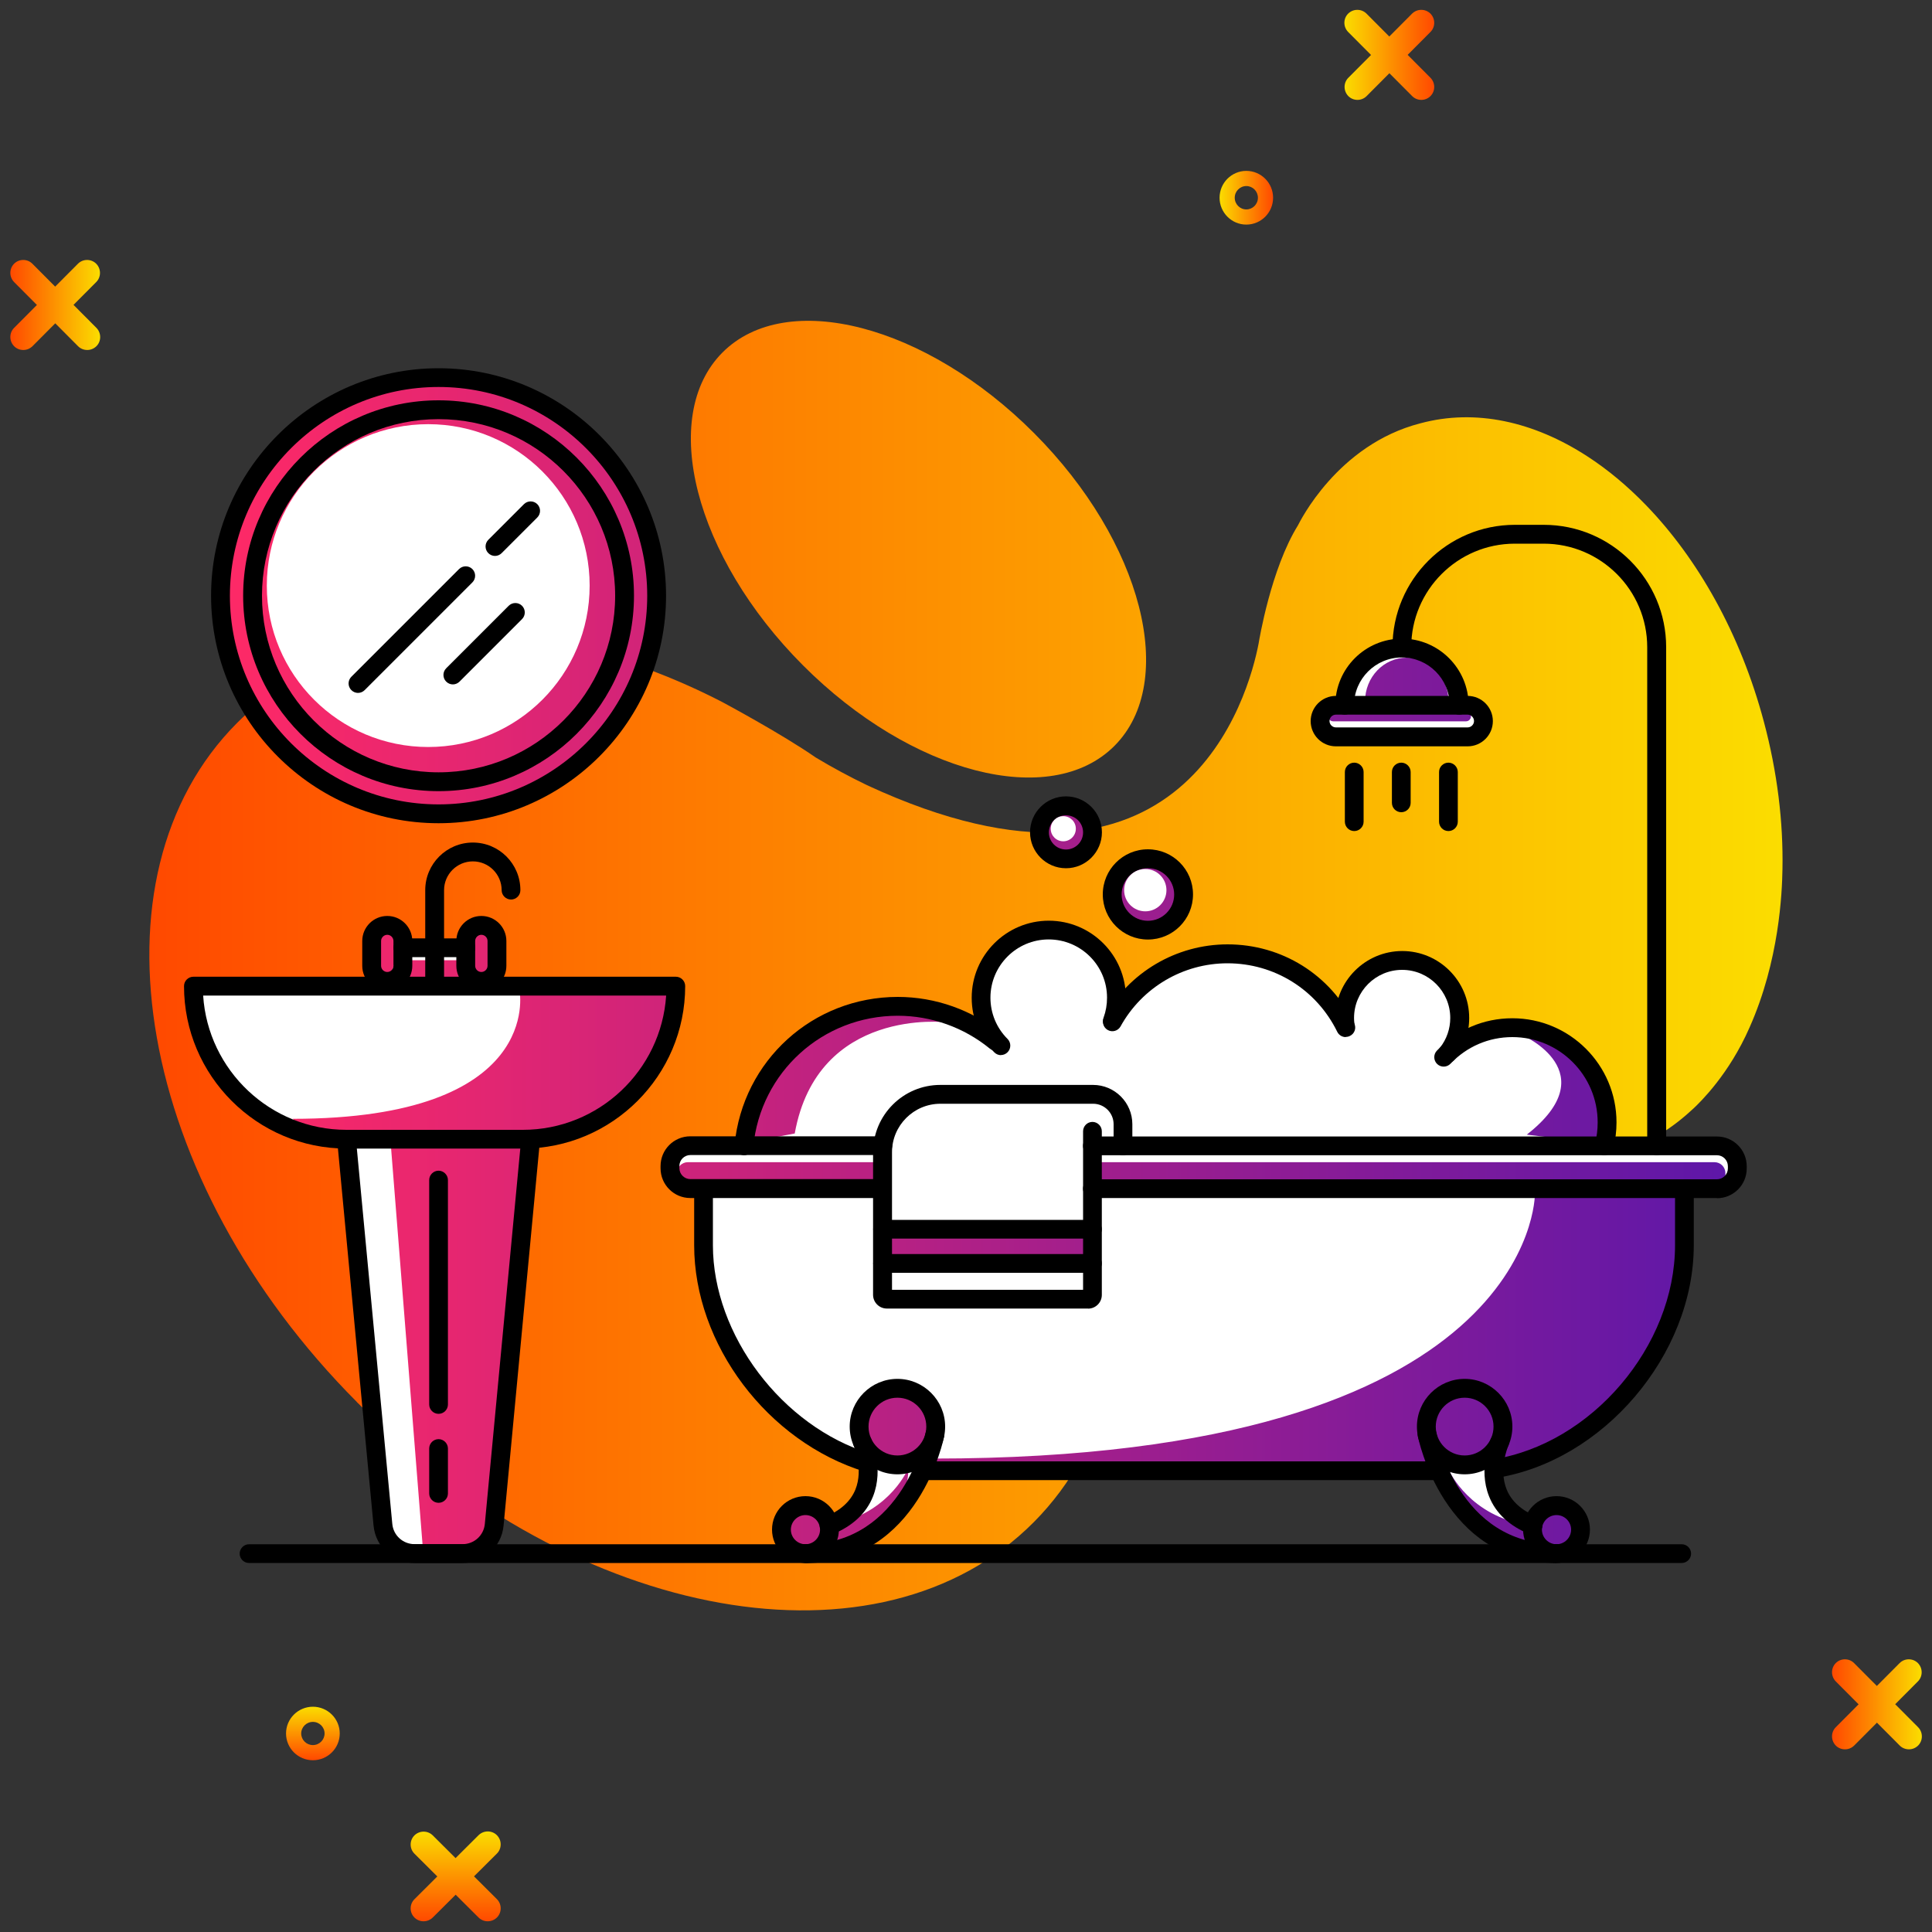 <?xml version="1.0" encoding="UTF-8"?>
<svg xmlns="http://www.w3.org/2000/svg" xmlns:xlink="http://www.w3.org/1999/xlink" id="bathroom" viewBox="0 0 200 200">
  <rect x="0" y="0" width="200" height="200" fill="#333333" stroke="none"/>
  <defs>
    <style>
      .cls-1 {
        fill: url(#linear-gradient-2);
      }

      .cls-2 {
        fill: #fff;
      }

      .cls-3 {
        fill: url(#linear-gradient-6);
      }

      .cls-4 {
        fill: url(#linear-gradient-5);
      }

      .cls-5 {
        fill: url(#linear-gradient-7);
      }

      .cls-6 {
        fill: url(#linear-gradient-3);
      }

      .cls-7 {
        fill: url(#linear-gradient);
      }

      .cls-8 {
        fill: url(#linear-gradient-4);
      }

      .cls-9 {
        fill: url(#linear-gradient-8);
      }
    </style>
    <linearGradient id="linear-gradient" x1="15.46" y1="99.96" x2="184.54" y2="99.96" gradientUnits="userSpaceOnUse">
      <stop offset="0" stop-color="#ff4900"></stop>
      <stop offset="1" stop-color="#fbdd00"></stop>
    </linearGradient>
    <linearGradient id="linear-gradient-2" x1="1.06" y1="31.57" x2="10.35" y2="31.57" xlink:href="#linear-gradient"></linearGradient>
    <linearGradient id="linear-gradient-3" x1="189.65" y1="176.43" x2="198.94" y2="176.43" xlink:href="#linear-gradient"></linearGradient>
    <linearGradient id="linear-gradient-4" x1="-8867.85" y1="-653.51" x2="-8858.56" y2="-653.51" gradientTransform="translate(-8719.38 -647.83) rotate(-180)" xlink:href="#linear-gradient"></linearGradient>
    <linearGradient id="linear-gradient-5" x1="-8851.17" y1="-668.3" x2="-8845.63" y2="-668.3" gradientTransform="translate(-8719.38 -647.83) rotate(-180)" xlink:href="#linear-gradient"></linearGradient>
    <linearGradient id="linear-gradient-6" x1="-5167.4" y1="3353.41" x2="-5158.12" y2="3353.41" gradientTransform="translate(-3306.24 -4968.51) rotate(-90)" xlink:href="#linear-gradient"></linearGradient>
    <linearGradient id="linear-gradient-7" x1="-5150.73" y1="3338.63" x2="-5145.19" y2="3338.63" gradientTransform="translate(-3306.24 -4968.51) rotate(-90)" xlink:href="#linear-gradient"></linearGradient>
    <linearGradient id="linear-gradient-8" x1="22.57" y1="99.66" x2="178.62" y2="99.66" gradientUnits="userSpaceOnUse">
      <stop offset="0" stop-color="#ff2966"></stop>
      <stop offset="1" stop-color="#5e17a8"></stop>
    </linearGradient>
  </defs>
  <g id="Group">
    <g id="Group-2" data-name="Group">
      <path id="Group-3" data-name="Group" class="cls-7" d="m36.95,145.14c-22.77-22.85-28.33-54.33-12.41-70.3,11.62-11.66,31.47-11.83,50.2-2.18,0,0,6.16,3.29,9.71,5.76,1.75,1.05,3.52,2,5.3,2.86,32.94,15.27,39.54-9.47,40.54-14.66.05-.31,1.27-7.72,4.07-12.23.15-.27,4.04-8.35,12.68-10.57,5.72-1.54,11.74-.17,17.25,3.4,2.12,1.37,4.16,3.07,6.08,5.05,5.38,5.55,9.8,13.33,12.23,22.46,1.39,5.21,2.01,10.37,1.92,15.24-.04,2.43-.32,9.46-3.41,16.4-2.12,4.84-5.09,7.7-5.76,8.34-1.96,1.83-4.65,3.83-8.43,4.72-5.06,1.24-8.82.06-9.35-.08-1.86-.46-3.73-.88-5.64-1.09-11.57-1.26-31.26.09-36.44,22.29-.15.86-.32,1.72-.52,2.56,0,0,0,0,0,0h0c-1.36,5.54-4,10.49-7.97,14.48-15.92,15.98-47.28,10.4-70.06-12.45Zm78.42-67.93c6.61-6.63,2.89-21.13-8.32-32.37s-25.65-14.98-32.26-8.35c-6.61,6.63-2.89,21.13,8.32,32.37,11.21,11.24,25.65,14.98,32.26,8.35Z"></path>
      <path id="Contour" class="cls-1" d="m7.6,31.57l2.36-2.37c.52-.52.52-1.37,0-1.9-.52-.52-1.37-.52-1.89,0l-2.36,2.37-2.36-2.37c-.52-.52-1.37-.52-1.89,0-.52.52-.52,1.37,0,1.9l2.36,2.37-2.36,2.37c-.52.52-.52,1.37,0,1.9.26.26.6.39.95.39s.68-.13.95-.39l2.36-2.37,2.36,2.37c.26.26.6.39.95.39s.68-.13.95-.39c.52-.52.52-1.37,0-1.9l-2.36-2.37Z"></path>
      <path id="Contour-2" data-name="Contour" class="cls-6" d="m196.18,176.43l2.36-2.37c.52-.52.52-1.37,0-1.9-.52-.52-1.37-.52-1.89,0l-2.36,2.37-2.36-2.37c-.52-.52-1.37-.52-1.89,0-.52.52-.52,1.37,0,1.9l2.36,2.37-2.36,2.37c-.52.52-.52,1.37,0,1.9.26.26.6.39.95.39s.68-.13.95-.39l2.36-2.37,2.36,2.37c.26.26.6.39.95.39s.68-.13.95-.39c.52-.52.52-1.37,0-1.9l-2.36-2.37Z"></path>
      <path id="Contour-3" data-name="Contour" class="cls-8" d="m141.94,5.68l-2.36,2.37c-.52.52-.52,1.37,0,1.9.52.52,1.37.52,1.89,0l2.36-2.37,2.36,2.37c.52.52,1.37.52,1.89,0,.52-.52.52-1.37,0-1.9l-2.36-2.37,2.36-2.37c.52-.52.52-1.37,0-1.9-.26-.26-.6-.39-.95-.39s-.68.13-.95.39l-2.36,2.37-2.36-2.37c-.26-.26-.6-.39-.95-.39s-.68.13-.95.39c-.52.52-.52,1.37,0,1.9l2.36,2.37Z"></path>
      <path id="Contour-4" data-name="Contour" class="cls-4" d="m129.02,17.69c1.53,0,2.77,1.25,2.77,2.78s-1.24,2.78-2.77,2.78-2.77-1.25-2.77-2.78,1.24-2.78,2.77-2.78Zm0,3.99c.66,0,1.2-.54,1.2-1.21s-.54-1.21-1.2-1.21-1.2.54-1.2,1.21.54,1.21,1.2,1.21Z"></path>
      <path id="Contour-5" data-name="Contour" class="cls-3" d="m47.17,192.36l-2.37-2.36c-.52-.52-1.37-.52-1.9,0-.52.52-.52,1.37,0,1.89l2.37,2.36-2.37,2.36c-.52.52-.52,1.37,0,1.89.52.52,1.37.52,1.9,0l2.37-2.36,2.37,2.36c.52.52,1.37.52,1.9,0,.26-.26.39-.6.39-.95s-.13-.68-.39-.95l-2.37-2.36,2.37-2.36c.26-.26.39-.6.39-.95s-.13-.68-.39-.95c-.52-.52-1.37-.52-1.9,0l-2.37,2.36Z"></path>
      <path id="Contour-6" data-name="Contour" class="cls-5" d="m35.17,179.45c0,1.53-1.25,2.77-2.78,2.77s-2.78-1.24-2.78-2.77,1.25-2.77,2.78-2.77,2.78,1.24,2.78,2.77Zm-3.99,0c0,.66.54,1.2,1.21,1.2s1.21-.54,1.21-1.2-.54-1.2-1.21-1.2-1.21.54-1.21,1.2Z"></path>
    </g>
    <g id="Group-4" data-name="Group">
      <path id="Contour-7" data-name="Contour" class="cls-2" d="m38.47,96.28v5.8h-18.45s.17,14.46,15.84,15.84l4.22,40.41s.16,2.48,5.31,2.48,5.76-2.98,5.76-2.98l3.77-39.91s14.91-.58,15.04-16.33h-19.85s1.6.3,1.68-1.86-.6-4.11-1.96-3.94c-1.36.17-1.9,2.31-1.9,2.31h-6.23s-.34-4.74-3.24-1.82Z"></path>
      <path id="Contour-8" data-name="Contour" class="cls-2" d="m139.2,72.62s.55-5.68,5.91-5.62,5.91,5.62,5.91,5.62c0,0,3.04-.09,2.55,2.65-.49,2.74-15.93.88-15.93.88,0,0-1.38-3.56,1.55-3.53Z"></path>
      <path id="Contour-9" data-name="Contour" class="cls-2" d="m77.02,118.61s1.35-20.18,25.21-12.22c0,0-1.82-9.88,6.36-10.1,8.75-.24,6.59,9.41,6.59,9.41,0,0,4.7-7.53,12.79-6.91,8.08.62,11.35,7.6,11.35,7.6,0,0,.96-8.89,7.68-6.96,6.26,1.8,2.46,10.01,2.46,10.01,0,0,6.34-5.66,12.85-1.19,6.51,4.47,3.76,10.36,3.76,10.36h12.53s1.88,1.83,1.26,2.82c-.62,1-1.14,1.62-1.14,1.62h-4.35s2.62,23.52-19.72,29c0,0,.2,5.25,4.05,5.86,0,0,2.64-4.19,4.92-.63,2.28,3.56-4.92,3.56-4.92,3.56,0,0-5.75-.16-9.54-8.58h-53.63s-3.04,7.41-11.51,8.58c0,0-7.12-1.52-.64-4.96,0,0,3.2-.21,2.44,2.04,0,0,4.19-2.14,4-6.49,0,0-19.22-6.84-16.98-28.36,0,0-3.34.56-3.48-2.33-.14-2.89,7.66-2.11,7.66-2.11Z"></path>
      <path class="cls-9" d="m67.73,61.4c0,12.47-10.11,22.58-22.58,22.58s-22.58-10.11-22.58-22.58,10.11-22.58,22.58-22.58,22.58,10.11,22.58,22.58Zm50.99,27.23c-1.86,0-3.38,1.51-3.38,3.38s1.51,3.38,3.38,3.38,3.38-1.51,3.38-3.38-1.51-3.38-3.38-3.38Zm-8.62-5.48c-1.51,0-2.74,1.23-2.74,2.74s1.23,2.74,2.74,2.74,2.74-1.23,2.74-2.74-1.23-2.74-2.74-2.74Zm-56.31,19.48s2.49,13.19-23.52,13.19l2.61,1.85h24.76s12.7-3.94,12.07-16.33l-15.93,1.29Zm-13.4,15.04l3.4,42.83s5.77.24,6.76-1.75c1-1.99,4.13-41.08,4.13-41.08h-14.29Zm-.76-22.13c-.74,0-1.34,1.3-1.34,2.9s.6,2.9,1.34,2.9,1.34-1.3,1.34-2.9-.6-2.9-1.34-2.9Zm10.23,0c-.74,0-1.34,1.3-1.34,2.9s.6,2.9,1.34,2.9,1.34-1.3,1.34-2.9-.6-2.9-1.34-2.9Zm-8.69,6.1h6.36v-2.24h-5.36l-1,2.24Zm108.78-29.04c0-2.5-1.93-4.52-4.32-4.52s-4.32,2.02-4.32,4.52h8.63Zm2.32,1.56h0c0-.28-.23-.51-.51-.51h-13.75c-.28,0-.51.23-.51.51h0c0,.28.23.51.51.51h13.75c.28,0,.51-.23.51-.51Zm-61.13,56.37h21.7l.42-3.55s-22.15-.83-22.15-.46l.03,4Zm1.5,13.18c-2.01,0-3.63,1.63-3.63,3.63s1.63,3.63,3.63,3.63,3.63-1.63,3.63-3.63-1.63-3.63-3.63-3.63Zm68.32,12.57c-1.05,0-1.91.85-1.91,1.91s.85,1.91,1.91,1.91,1.91-.85,1.91-1.91-.85-1.91-1.91-1.91Zm-77.84,0c-1.05,0-1.91.85-1.91,1.91s.85,1.91,1.91,1.91,1.91-.85,1.91-1.91-.85-1.91-1.91-1.91Zm10.91-4.29s-1.75,4.29-7.15,5.66l-1.85,2.44s9.06-1.49,9-8.1Zm64.86,8.1l-1.85-2.44c-5.4-1.37-7.15-5.66-7.15-5.66-.06,6.61,9,8.1,9,8.1Zm-46.23-37.3h64.83c.62,0,1.12-.51,1.12-1.12v-.24c0-.62-.51-1.12-1.12-1.12h-64.66l-.17,2.48Zm-21.56-2.48h-19.9c-.62,0-1.12.51-1.12,1.12v.24c0,.62.51,1.12,1.12,1.12h19.71l.2-2.48Zm67.79,3.33s.17,27.35-62.28,27.35l-.33.81,51.12.2,4.56-.7,3.91.1s19.37-3.58,18.24-28.59l-15.22.84Zm-68.47-19.3c-12.2,1.88-13.66,14.03-13.66,14.03l5.51-1.03c2.36-13.13,15.68-11.51,15.68-11.51-.93-1.31-7.53-1.48-7.53-1.48Zm67.23,2.85s8.66,3.8.4,10.27l7.76.91s1.78-6.94-1.56-8.43-5.2-4.17-6.6-2.74Zm-6.29,36.8c-2.01,0-3.63,1.63-3.63,3.63s1.63,3.63,3.63,3.63,3.63-1.63,3.63-3.63-1.63-3.63-3.63-3.63Z"></path>
      <circle id="Contour-10" data-name="Contour" class="cls-2" cx="44.33" cy="60.62" r="16.71"></circle>
      <g id="Group-5" data-name="Group">
        <path id="Contour-11" data-name="Contour" d="m154.64,153.02c-.47,0-.89-.35-.96-.83-.08-.53.28-1.03.82-1.11,10.24-1.57,18.9-11.73,18.9-22.18v-5.85c0-.54.44-.97.97-.97s.97.44.97.97v5.85c0,11.36-9.41,22.41-20.55,24.11-.05,0-.1.01-.15.01Z"></path>
        <path id="Contour-12" data-name="Contour" d="m149.15,153.22h-53.63c-.54,0-.97-.44-.97-.97s.44-.97.97-.97h53.63c.54,0,.97.44.97.97s-.44.97-.97.97Z"></path>
        <path id="Contour-13" data-name="Contour" d="m89.82,152.39c-.1,0-.19-.01-.29-.04-10.08-3.1-17.67-13.18-17.67-23.45v-5.85c0-.54.44-.97.97-.97s.97.44.97.97v5.85c0,9.29,7.16,18.78,16.3,21.58.51.16.8.7.65,1.22-.13.42-.51.69-.93.69Z"></path>
        <path id="Contour-14" data-name="Contour" d="m91.35,124.02h-19.89c-1.7,0-3.08-1.38-3.08-3.08v-.23c0-1.7,1.38-3.08,3.08-3.08h19.93c.54,0,.97.44.97.97s-.44.97-.97.97h-19.93c-.62,0-1.13.51-1.13,1.13v.23c0,.62.51,1.13,1.13,1.13h19.89c.54,0,.97.44.97.97s-.44.97-.97.97Z"></path>
        <path id="Contour-15" data-name="Contour" d="m177.74,124.02h-64.66c-.54,0-.97-.44-.97-.97s.44-.97.97-.97h64.66c.62,0,1.13-.51,1.13-1.13v-.23c0-.62-.51-1.13-1.13-1.13h-64.66c-.54,0-.97-.44-.97-.97s.44-.97.97-.97h64.66c1.7,0,3.08,1.38,3.08,3.08v.23c0,1.7-1.38,3.08-3.08,3.08Z"></path>
        <path id="Contour-16" data-name="Contour" d="m92.9,152.62c-2.73,0-4.94-2.22-4.94-4.94s2.22-4.94,4.94-4.94,4.94,2.22,4.94,4.94-2.22,4.94-4.94,4.94Zm0-7.93c-1.65,0-2.99,1.34-2.99,2.99s1.34,2.99,2.99,2.99,2.99-1.34,2.99-2.99-1.34-2.99-2.99-2.99Z"></path>
        <path id="Contour-17" data-name="Contour" d="m83.38,161.8c-1.91,0-3.46-1.55-3.46-3.46s1.55-3.46,3.46-3.46,3.46,1.55,3.46,3.46-1.55,3.46-3.46,3.46Zm0-4.96c-.83,0-1.51.68-1.51,1.51s.68,1.51,1.51,1.51,1.51-.68,1.51-1.51-.68-1.51-1.51-1.51Z"></path>
        <path id="Contour-18" data-name="Contour" d="m83.38,161.8c-.54,0-.97-.44-.97-.97s.44-.97.97-.97c10.17,0,12.42-11.43,12.44-11.54.1-.53.6-.88,1.14-.78.53.1.88.61.78,1.14-.02.13-2.59,13.13-14.35,13.13Z"></path>
        <path id="Contour-19" data-name="Contour" d="m85.82,158.88c-.38,0-.75-.23-.9-.6-.2-.5.03-1.07.53-1.27,1.56-.64,2.6-1.59,3.1-2.81.86-2.13-.15-4.48-.16-4.5-.22-.49,0-1.07.5-1.28.49-.22,1.06,0,1.28.49.06.13,1.36,3.11.2,6.01-.7,1.74-2.1,3.05-4.17,3.9-.12.05-.25.07-.37.07Z"></path>
        <path id="Contour-20" data-name="Contour" d="m151.62,152.62c-2.72,0-4.94-2.22-4.94-4.94s2.22-4.94,4.94-4.94,4.94,2.22,4.94,4.94-2.22,4.94-4.94,4.94Zm0-7.93c-1.65,0-2.99,1.34-2.99,2.99s1.34,2.99,2.99,2.99,2.99-1.34,2.99-2.99-1.34-2.99-2.99-2.99Z"></path>
        <path id="Contour-21" data-name="Contour" d="m161.13,161.8c-1.91,0-3.46-1.55-3.46-3.46s1.55-3.46,3.46-3.46,3.46,1.55,3.46,3.46-1.55,3.46-3.46,3.46Zm0-4.96c-.83,0-1.51.68-1.51,1.51s.68,1.51,1.51,1.51,1.51-.68,1.51-1.51-.68-1.51-1.51-1.51Z"></path>
        <path id="Contour-22" data-name="Contour" d="m161.13,161.8c-11.77,0-14.33-13-14.36-13.13-.1-.53.25-1.04.78-1.14.53-.1,1.04.25,1.14.78.09.47,2.3,11.54,12.44,11.54.54,0,.97.44.97.97s-.44.97-.97.97Z"></path>
        <path id="Contour-23" data-name="Contour" d="m158.69,158.88c-.12,0-.25-.02-.37-.07-2.07-.85-3.48-2.16-4.17-3.9-1.16-2.9.14-5.88.2-6.01.22-.49.8-.71,1.29-.49.49.22.71.79.49,1.28-.02.05-1.02,2.39-.16,4.5.49,1.22,1.54,2.17,3.1,2.81.5.2.74.77.53,1.27-.15.38-.52.6-.9.6Z"></path>
        <path id="Contour-24" data-name="Contour" d="m112.64,135.46h-20.84c-.78,0-1.42-.64-1.42-1.42v-14.77c0-3.84,3.12-6.96,6.96-6.96h15.81c2.24,0,4.07,1.82,4.07,4.07v2.24c0,.54-.44.97-.97.97s-.97-.44-.97-.97v-2.24c0-1.17-.95-2.12-2.12-2.12h-15.81c-2.76,0-5.01,2.25-5.01,5.01v14.25h19.78v-16.41c0-.54.44-.97.97-.97s.97.44.97.97v16.94c0,.78-.64,1.42-1.42,1.42Z"></path>
        <path id="Contour-25" data-name="Contour" d="m113.09,128.22h-21.73c-.54,0-.97-.44-.97-.97s.44-.97.97-.97h21.73c.54,0,.97.44.97.97s-.44.97-.97.97Z"></path>
        <path id="Contour-26" data-name="Contour" d="m113.09,131.76h-21.73c-.54,0-.97-.44-.97-.97s.44-.97.97-.97h21.73c.54,0,.97.44.97.97s-.44.97-.97.97Z"></path>
        <path id="Contour-27" data-name="Contour" d="m171.49,119.58c-.54,0-.97-.44-.97-.97v-51.61c0-5.91-4.81-10.72-10.72-10.72h-2.99c-5.91,0-10.72,4.81-10.72,10.72,0,.54-.44.97-.97.97s-.97-.44-.97-.97c0-6.99,5.68-12.67,12.67-12.67h2.99c6.99,0,12.67,5.68,12.67,12.67v51.61c0,.54-.44.97-.97.97Z"></path>
        <path id="Contour-28" data-name="Contour" d="m151.04,73.98c-.54,0-.97-.44-.97-.97,0-2.73-2.22-4.95-4.95-4.95s-4.95,2.22-4.95,4.95c0,.54-.44.97-.97.97s-.97-.44-.97-.97c0-3.81,3.1-6.9,6.9-6.9s6.9,3.1,6.9,6.9c0,.54-.44.97-.97.97Z"></path>
        <path id="Contour-29" data-name="Contour" d="m151.93,77.26h-13.64c-1.44,0-2.61-1.17-2.61-2.61s1.17-2.61,2.61-2.61h13.64c1.44,0,2.61,1.17,2.61,2.61s-1.17,2.61-2.61,2.61Zm-13.64-3.28c-.37,0-.66.3-.66.66s.3.66.66.66h13.64c.36,0,.66-.3.66-.66s-.3-.66-.66-.66h-13.64Z"></path>
        <path id="Contour-30" data-name="Contour" d="m77.02,119.58s-.06,0-.1,0c-.54-.05-.93-.53-.88-1.06.85-8.73,8.11-15.32,16.9-15.32,3.91,0,7.72,1.36,10.74,3.83.42.34.48.95.14,1.37-.34.42-.96.48-1.37.14-2.67-2.18-6.05-3.39-9.51-3.39-7.78,0-14.21,5.83-14.96,13.56-.05.5-.47.88-.97.88Z"></path>
        <path id="Contour-31" data-name="Contour" d="m103.62,109.23c-.25,0-.5-.1-.69-.29-1.51-1.51-2.34-3.51-2.34-5.65,0-4.4,3.58-7.98,7.98-7.98s7.98,3.58,7.98,7.98c0,.94-.16,1.86-.48,2.73-.18.51-.74.77-1.25.58-.51-.18-.77-.74-.58-1.25.24-.66.36-1.35.36-2.07,0-3.33-2.71-6.03-6.04-6.03s-6.03,2.71-6.03,6.03c0,1.61.63,3.13,1.77,4.27.38.38.38,1,0,1.38-.19.19-.44.29-.69.29Z"></path>
        <path id="Contour-32" data-name="Contour" d="m118.83,97.26c-2.57,0-4.67-2.09-4.67-4.67s2.09-4.67,4.67-4.67,4.67,2.09,4.67,4.67-2.09,4.67-4.67,4.67Zm0-7.38c-1.5,0-2.72,1.22-2.72,2.72s1.22,2.72,2.72,2.72,2.72-1.22,2.72-2.72-1.22-2.72-2.72-2.72Z"></path>
        <path id="Contour-33" data-name="Contour" d="m110.35,89.88c-2.05,0-3.72-1.67-3.72-3.72s1.67-3.72,3.72-3.72,3.72,1.67,3.72,3.72-1.67,3.72-3.72,3.72Zm0-5.48c-.97,0-1.77.79-1.77,1.77s.79,1.77,1.77,1.77,1.77-.79,1.77-1.77-.79-1.77-1.77-1.77Z"></path>
        <path id="Contour-34" data-name="Contour" d="m139.31,107.36c-.36,0-.71-.2-.88-.55-2.14-4.37-6.5-7.09-11.36-7.09-4.6,0-8.84,2.5-11.07,6.53-.26.47-.85.64-1.32.38-.47-.26-.64-.85-.38-1.33,2.57-4.65,7.47-7.54,12.78-7.54,5.61,0,10.64,3.13,13.11,8.18.24.48.04,1.07-.45,1.3-.14.07-.28.1-.43.1Z"></path>
        <path id="Contour-35" data-name="Contour" d="m149.83,110.03c-.21,0-.42-.07-.6-.21-.42-.33-.5-.95-.16-1.37.69-.88,1.06-1.95,1.06-3.07,0-2.74-2.23-4.98-4.98-4.98s-4.98,2.23-4.98,4.98c0,.2.01.4.04.59.06.53-.32,1.02-.85,1.08-.53.06-1.02-.32-1.08-.85-.03-.27-.05-.55-.05-.82,0-3.82,3.11-6.93,6.93-6.93s6.93,3.11,6.93,6.93c0,1.57-.51,3.05-1.48,4.28-.19.24-.48.37-.77.37Z"></path>
        <path id="Contour-36" data-name="Contour" d="m166.06,119.58c-.08,0-.16,0-.24-.03-.52-.13-.84-.66-.7-1.18.18-.71.27-1.44.27-2.18,0-4.87-3.96-8.83-8.83-8.83-2.45,0-4.72.98-6.4,2.75-.37.39-.99.41-1.38.04-.39-.37-.41-.99-.04-1.38,2.06-2.17,4.83-3.36,7.82-3.36,5.94,0,10.78,4.83,10.78,10.78,0,.9-.11,1.8-.33,2.66-.11.44-.51.73-.94.73Z"></path>
        <path id="Contour-37" data-name="Contour" d="m149.94,86.03c-.54,0-.97-.44-.97-.97v-5.14c0-.54.44-.97.97-.97s.97.44.97.97v5.14c0,.54-.44.97-.97.97Z"></path>
        <path id="Contour-38" data-name="Contour" d="m145.06,84.08c-.54,0-.97-.44-.97-.97v-3.19c0-.54.44-.97.97-.97s.97.44.97.97v3.19c0,.54-.44.97-.97.97Z"></path>
        <path id="Contour-39" data-name="Contour" d="m140.19,86.03c-.54,0-.97-.44-.97-.97v-5.14c0-.54.44-.97.97-.97s.97.44.97.97v5.14c0,.54-.44.97-.97.97Z"></path>
      </g>
      <path id="Contour-40" data-name="Contour" d="m54.12,118.9h-18.25c-9.27,0-16.82-7.55-16.82-16.82,0-.54.44-.97.97-.97h49.94c.54,0,.97.44.97.97,0,9.27-7.55,16.82-16.82,16.82Zm-33.09-15.84c.5,7.75,6.97,13.9,14.84,13.9h18.25c7.87,0,14.33-6.15,14.84-13.9H21.03Z"></path>
      <path id="Contour-41" data-name="Contour" d="m47.88,161.8h-4.96c-2.22,0-4.04-1.66-4.25-3.87l-3.77-39.91c-.05-.54.34-1.01.88-1.06.54-.06,1.01.34,1.06.88l3.77,39.91c.11,1.2,1.11,2.1,2.31,2.1h4.96c1.2,0,2.2-.9,2.31-2.1l3.77-39.91c.05-.54.52-.94,1.06-.88.54.05.93.53.88,1.06l-3.77,39.91c-.21,2.2-2.04,3.87-4.25,3.87Z"></path>
      <path id="Contour-42" data-name="Contour" d="m45.4,155.57c-.54,0-.97-.44-.97-.97v-4.65c0-.54.44-.97.97-.97s.97.44.97.97v4.65c0,.54-.44.97-.97.97Z"></path>
      <path id="Contour-43" data-name="Contour" d="m45.4,146.36c-.54,0-.97-.44-.97-.97v-23.23c0-.54.44-.97.97-.97s.97.44.97.97v23.23c0,.54-.44.97-.97.97Z"></path>
      <path id="Contour-44" data-name="Contour" d="m44.99,102.57c-.54,0-.97-.44-.97-.97v-9.45c0-2.72,2.21-4.93,4.93-4.93s4.92,2.21,4.92,4.93c0,.54-.44.97-.97.97s-.97-.44-.97-.97c0-1.64-1.33-2.98-2.98-2.98s-2.98,1.34-2.98,2.98v9.45c0,.54-.44.97-.97.97Z"></path>
      <path id="Contour-45" data-name="Contour" d="m40.09,102.57c-1.43,0-2.59-1.16-2.59-2.59v-2.57c0-1.43,1.16-2.59,2.59-2.59s2.59,1.16,2.59,2.59v2.57c0,1.43-1.16,2.59-2.59,2.59Zm0-5.8c-.35,0-.64.29-.64.64v2.57c0,.35.29.64.64.64s.64-.29.64-.64v-2.57c0-.35-.29-.64-.64-.64Z"></path>
      <path id="Contour-46" data-name="Contour" d="m49.83,102.57c-1.43,0-2.59-1.16-2.59-2.59v-2.57c0-1.43,1.16-2.59,2.59-2.59s2.59,1.16,2.59,2.59v2.57c0,1.43-1.16,2.59-2.59,2.59Zm0-5.8c-.35,0-.64.29-.64.64v2.57c0,.35.29.64.64.64s.64-.29.64-.64v-2.57c0-.35-.29-.64-.64-.64Z"></path>
      <path id="Contour-47" data-name="Contour" d="m48.22,99.08h-6.51c-.54,0-.97-.44-.97-.97s.44-.97.97-.97h6.51c.54,0,.97.44.97.97s-.44.97-.97.97Z"></path>
      <path id="Contour-48" data-name="Contour" d="m45.4,85.22c-12.99,0-23.55-10.57-23.55-23.55s10.57-23.55,23.55-23.55,23.55,10.57,23.55,23.55-10.57,23.55-23.55,23.55Zm0-45.16c-11.91,0-21.6,9.69-21.6,21.61s9.69,21.6,21.6,21.6,21.6-9.69,21.6-21.6-9.69-21.61-21.6-21.61Z"></path>
      <path id="Contour-49" data-name="Contour" d="m45.4,81.9c-11.16,0-20.23-9.08-20.23-20.23s9.08-20.23,20.23-20.23,20.23,9.08,20.23,20.23-9.08,20.23-20.23,20.23Zm0-38.51c-10.08,0-18.28,8.2-18.28,18.28s8.2,18.28,18.28,18.28,18.28-8.2,18.28-18.28-8.2-18.28-18.28-18.28Z"></path>
      <path id="Contour-50" data-name="Contour" d="m37.06,71.73c-.25,0-.5-.1-.69-.29-.38-.38-.38-1,0-1.38l11.15-11.15c.38-.38,1-.38,1.38,0s.38,1,0,1.38l-11.15,11.15c-.19.19-.44.29-.69.29Z"></path>
      <path id="Contour-51" data-name="Contour" d="m51.24,57.55c-.25,0-.5-.1-.69-.29-.38-.38-.38-1,0-1.38l3.69-3.69c.38-.38,1-.38,1.38,0,.38.38.38,1,0,1.38l-3.69,3.69c-.19.19-.44.29-.69.29Z"></path>
      <path id="Contour-52" data-name="Contour" d="m46.88,70.85c-.25,0-.5-.1-.69-.29-.38-.38-.38-1,0-1.38l6.47-6.47c.38-.38,1-.38,1.38,0s.38,1,0,1.38l-6.47,6.47c-.19.19-.44.29-.69.29Z"></path>
      <path id="Contour-53" data-name="Contour" d="m174.09,161.8H25.78c-.54,0-.97-.44-.97-.97s.44-.97.97-.97h148.31c.54,0,.97.44.97.97s-.44.97-.97.97Z"></path>
      <path id="Contour-54" data-name="Contour" class="cls-2" d="m111.37,85.79c0,.72-.58,1.3-1.3,1.3s-1.3-.58-1.3-1.3.58-1.3,1.3-1.3,1.3.58,1.3,1.3Z"></path>
      <circle id="Contour-55" data-name="Contour" class="cls-2" cx="118.56" cy="92.15" r="2.19"></circle>
    </g>
  </g>
</svg>
